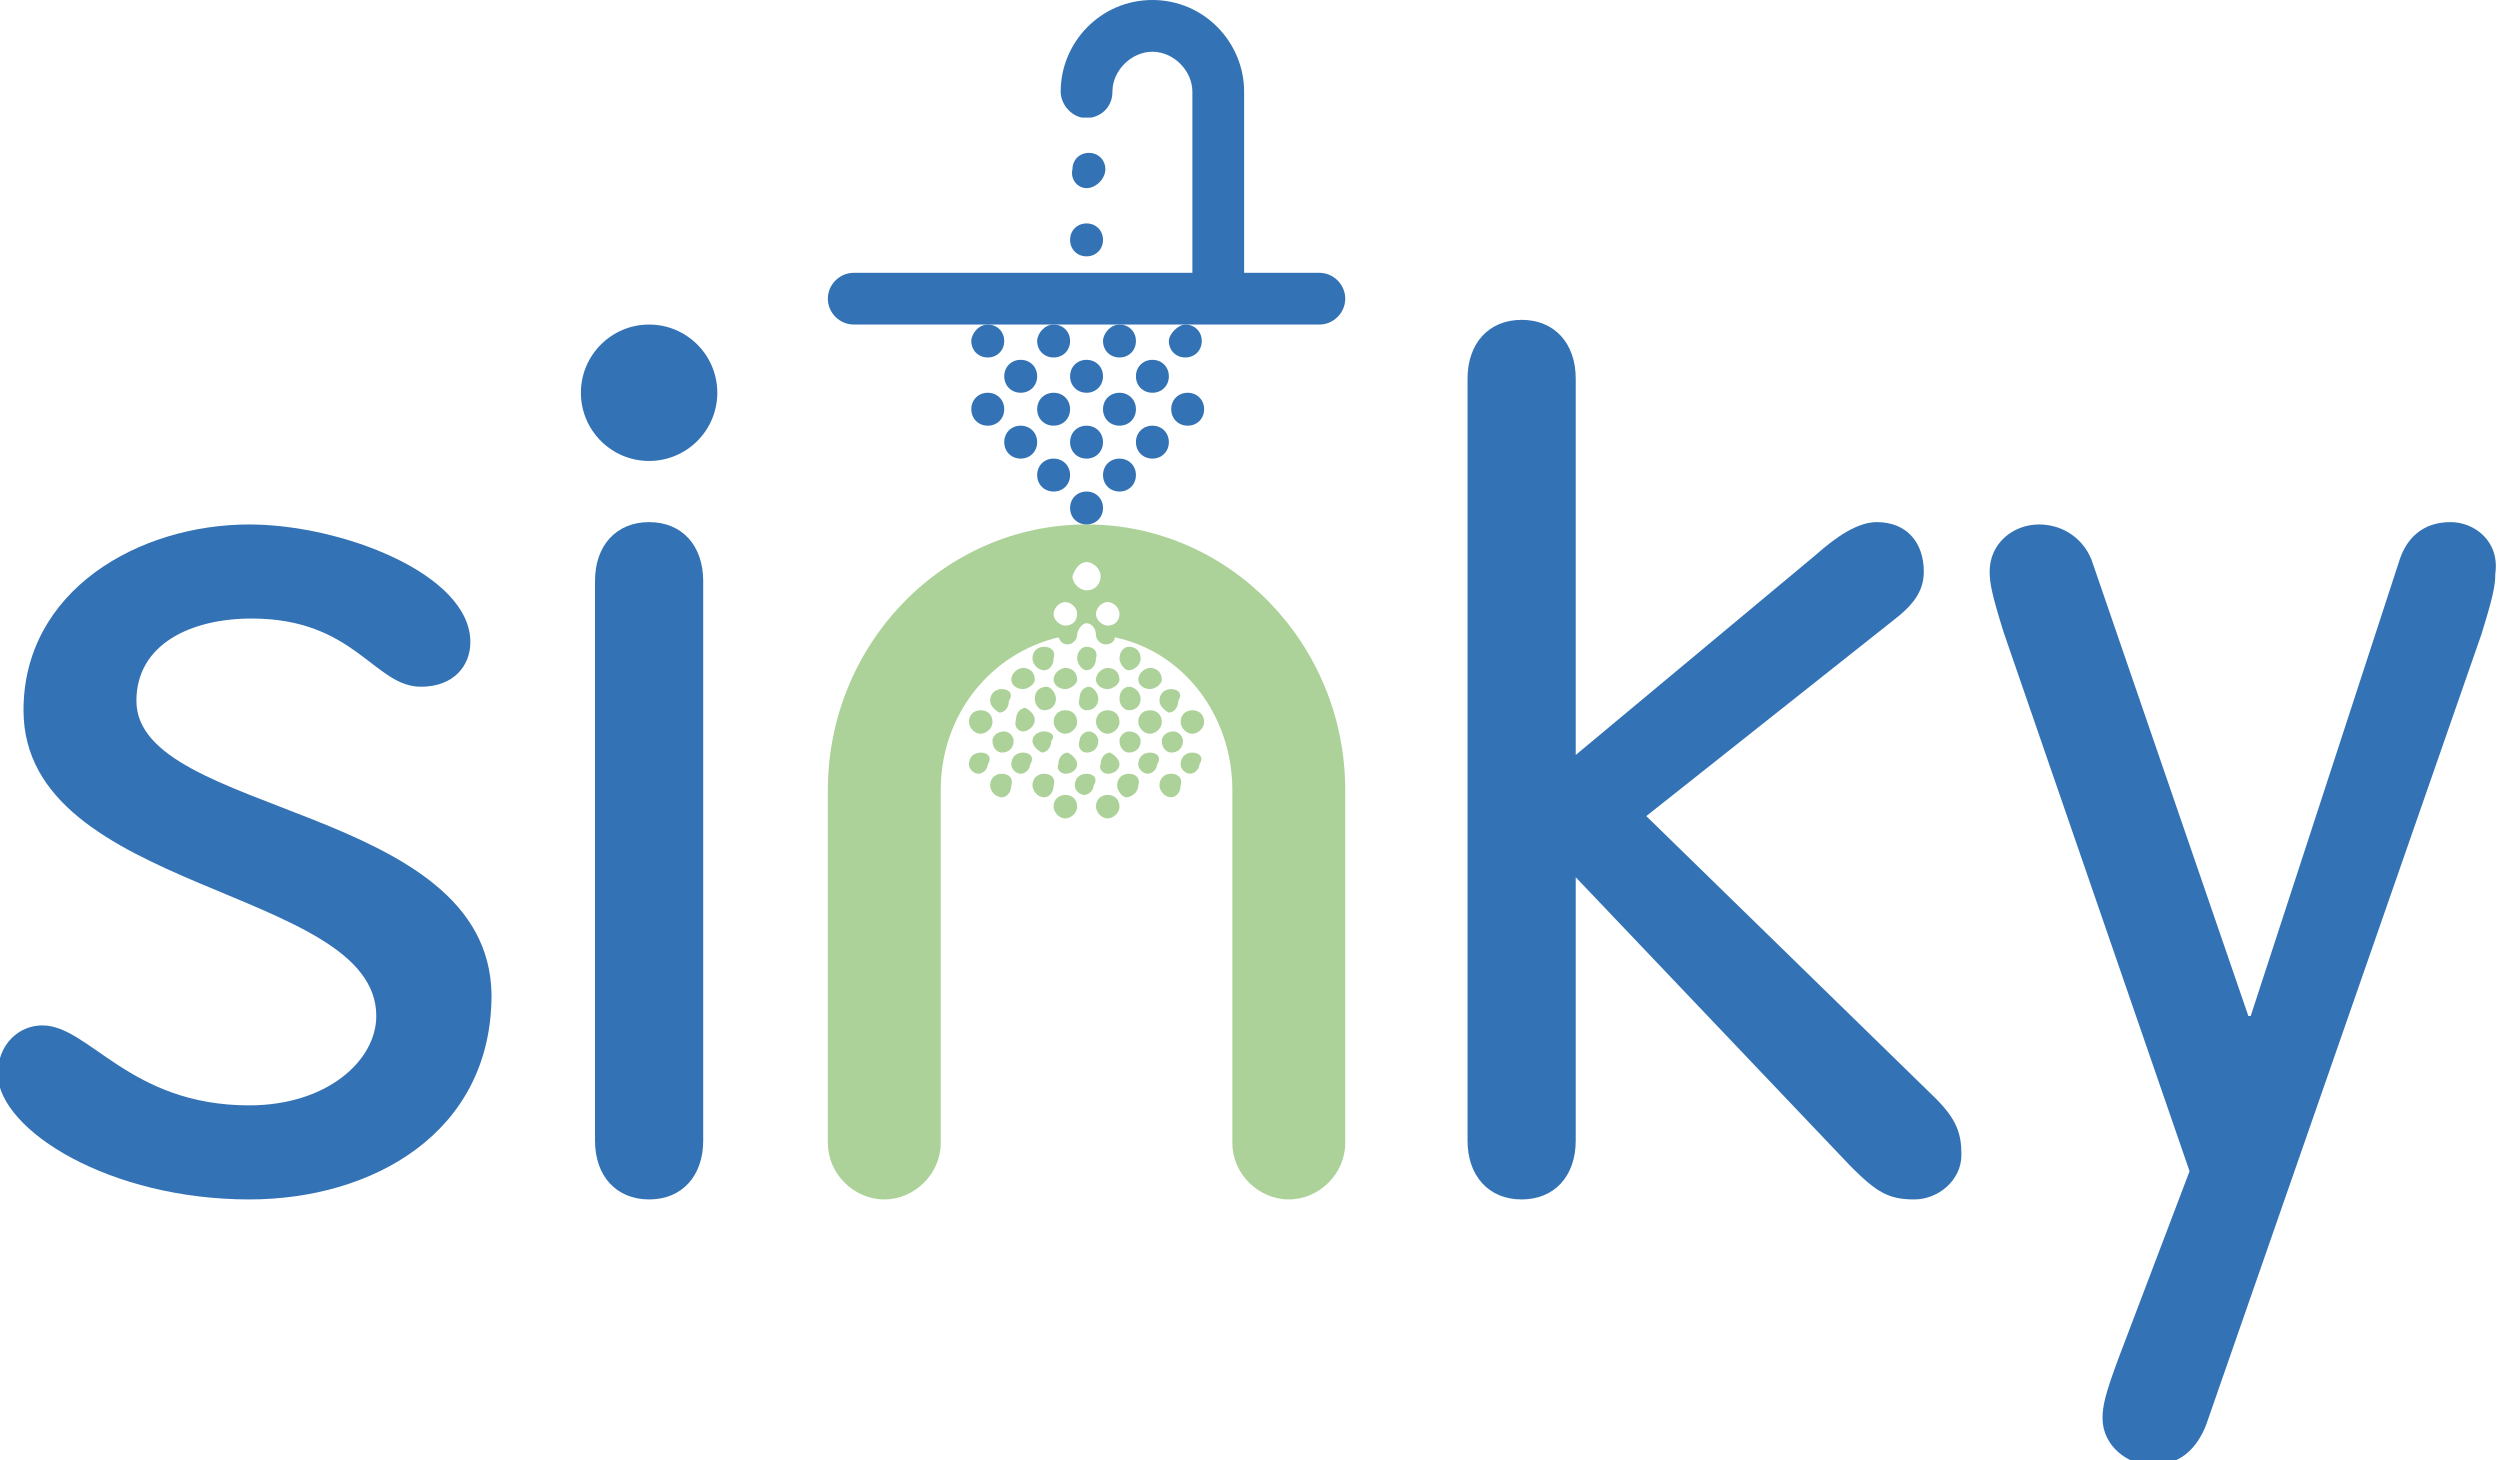 <?xml version="1.0" encoding="utf-8"?>
<!-- Generator: Adobe Illustrator 23.0.6, SVG Export Plug-In . SVG Version: 6.00 Build 0)  -->
<svg version="1.1" id="Calque_1" xmlns="http://www.w3.org/2000/svg" xmlns:xlink="http://www.w3.org/1999/xlink" x="0px" y="0px"
	 viewBox="0 0 106.3 62.1" style="enable-background:new 0 0 106.3 62.1;" xml:space="preserve">
<style type="text/css">
	.st0{fill:#ACD299;}
	.st1{fill:#3372B5;}
</style>
<g>
	<g>
		<path class="st0" d="M46.2,22.3c-6.1,0-11,5.1-11,11.3v15c0,1.3,1.1,2.4,2.4,2.4s2.4-1.1,2.4-2.4v-15c0-3.2,2.1-5.8,5-6.5
			c0.1,0.2,0.2,0.3,0.4,0.3c0.2,0,0.4-0.2,0.4-0.4c0,0,0,0,0,0c0,0,0,0,0,0c0-0.2,0.2-0.5,0.4-0.5c0.2,0,0.4,0.2,0.4,0.5
			c0,0,0,0,0,0c0,0,0,0,0,0c0,0.2,0.2,0.4,0.4,0.4c0.2,0,0.4-0.1,0.4-0.3c2.9,0.6,5,3.3,5,6.5v15c0,1.3,1.1,2.4,2.4,2.4
			c1.3,0,2.4-1.1,2.4-2.4v-15C57.2,27.4,52.3,22.3,46.2,22.3z M46.2,23.9c0.3,0,0.6,0.3,0.6,0.6c0,0.3-0.2,0.6-0.6,0.6
			c-0.3,0-0.6-0.3-0.6-0.6C45.7,24.2,45.9,23.9,46.2,23.9z M45.3,26.6c-0.2,0-0.5-0.2-0.5-0.5c0-0.2,0.2-0.5,0.5-0.5
			c0.2,0,0.5,0.2,0.5,0.5C45.8,26.4,45.6,26.6,45.3,26.6z M47.1,26.6c-0.2,0-0.5-0.2-0.5-0.5c0-0.2,0.2-0.5,0.5-0.5
			c0.2,0,0.5,0.2,0.5,0.5C47.6,26.4,47.4,26.6,47.1,26.6z"/>
		<path class="st0" d="M44.4,27.5c-0.3,0-0.5,0.2-0.5,0.5c0,0.2,0.2,0.5,0.5,0.5c0.2,0,0.4-0.2,0.4-0.5
			C44.9,27.7,44.7,27.5,44.4,27.5z"/>
		<path class="st0" d="M46.2,27.5c-0.2,0-0.4,0.2-0.4,0.5c0,0.2,0.2,0.5,0.4,0.5c0.2,0,0.4-0.2,0.4-0.5
			C46.7,27.7,46.5,27.5,46.2,27.5z"/>
		<path class="st0" d="M45.3,28.4c-0.2,0-0.5,0.2-0.5,0.5c0,0.2,0.2,0.4,0.5,0.4c0.2,0,0.5-0.2,0.5-0.4
			C45.8,28.6,45.6,28.4,45.3,28.4z"/>
		<path class="st0" d="M43.5,28.4c-0.2,0-0.5,0.2-0.5,0.5c0,0.2,0.2,0.4,0.5,0.4c0.2,0,0.5-0.2,0.5-0.4C44,28.6,43.8,28.4,43.5,28.4
			z"/>
		<path class="st0" d="M48,27.5c-0.2,0-0.4,0.2-0.4,0.5c0,0.2,0.2,0.5,0.4,0.5c0.2,0,0.5-0.2,0.5-0.5C48.5,27.7,48.3,27.5,48,27.5z"
			/>
		<path class="st0" d="M47.1,28.4c-0.2,0-0.5,0.2-0.5,0.5c0,0.2,0.2,0.4,0.5,0.4c0.2,0,0.5-0.2,0.5-0.4
			C47.6,28.6,47.4,28.4,47.1,28.4z"/>
		<path class="st0" d="M48.9,28.4c-0.2,0-0.5,0.2-0.5,0.5c0,0.2,0.2,0.4,0.5,0.4c0.2,0,0.5-0.2,0.5-0.4
			C49.4,28.6,49.2,28.4,48.9,28.4z"/>
		<path class="st0" d="M44.4,30.2C44.4,30.2,44.4,30.2,44.4,30.2C44.4,30.2,44.4,30.2,44.4,30.2c0.3,0,0.5-0.2,0.5-0.5
			c0-0.2-0.2-0.5-0.4-0.5c-0.3,0-0.5,0.2-0.5,0.5C44,30,44.2,30.2,44.4,30.2z"/>
		<path class="st0" d="M46.2,30.2C46.2,30.2,46.2,30.2,46.2,30.2C46.2,30.2,46.2,30.2,46.2,30.2c0.3,0,0.5-0.2,0.5-0.5
			c0-0.2-0.2-0.5-0.4-0.5c-0.2,0-0.4,0.2-0.4,0.5C45.8,30,46,30.2,46.2,30.2z"/>
		<path class="st0" d="M42.6,29.3c-0.3,0-0.5,0.2-0.5,0.5c0,0.2,0.2,0.4,0.4,0.5c0,0,0,0,0,0c0,0,0,0,0,0c0.2,0,0.4-0.2,0.4-0.5
			C43.1,29.5,42.9,29.3,42.6,29.3z"/>
		<path class="st0" d="M49.8,29.3c-0.3,0-0.5,0.2-0.5,0.5c0,0.2,0.2,0.4,0.4,0.5c0,0,0,0,0,0l0,0c0.2,0,0.4-0.2,0.4-0.5
			C50.3,29.5,50.1,29.3,49.8,29.3z"/>
		<path class="st0" d="M48,30.2C48,30.2,48,30.2,48,30.2C48,30.2,48,30.2,48,30.2c0.3,0,0.5-0.2,0.5-0.5c0-0.2-0.2-0.5-0.5-0.5
			c-0.2,0-0.4,0.2-0.4,0.5C47.6,30,47.8,30.2,48,30.2z"/>
		<path class="st0" d="M45.3,30.2C45.3,30.2,45.3,30.2,45.3,30.2C45.3,30.2,45.3,30.2,45.3,30.2c-0.3,0-0.5,0.2-0.5,0.5
			c0,0.2,0.2,0.5,0.5,0.5c0.2,0,0.5-0.2,0.5-0.5C45.8,30.4,45.6,30.2,45.3,30.2z"/>
		<path class="st0" d="M41.7,30.2C41.7,30.2,41.7,30.2,41.7,30.2C41.7,30.2,41.7,30.2,41.7,30.2c-0.3,0-0.5,0.2-0.5,0.5
			c0,0.2,0.2,0.5,0.5,0.5c0.2,0,0.5-0.2,0.5-0.5C42.2,30.4,42,30.2,41.7,30.2z"/>
		<path class="st0" d="M43.5,31.1c0.2,0,0.5-0.2,0.5-0.5c0-0.2-0.2-0.4-0.4-0.5c0,0,0,0,0,0l0,0c-0.2,0-0.4,0.2-0.4,0.5
			C43.1,30.9,43.3,31.1,43.5,31.1z"/>
		<path class="st0" d="M50.7,30.2C50.7,30.2,50.7,30.2,50.7,30.2C50.7,30.2,50.7,30.2,50.7,30.2c-0.3,0-0.5,0.2-0.5,0.5
			c0,0.2,0.2,0.5,0.5,0.5c0.2,0,0.5-0.2,0.5-0.5C51.2,30.4,51,30.2,50.7,30.2z"/>
		<path class="st0" d="M47.1,30.2C47.1,30.2,47.1,30.2,47.1,30.2C47.1,30.2,47.1,30.2,47.1,30.2c-0.3,0-0.5,0.2-0.5,0.5
			c0,0.2,0.2,0.5,0.5,0.5c0.2,0,0.5-0.2,0.5-0.5C47.6,30.4,47.4,30.2,47.1,30.2z"/>
		<path class="st0" d="M48.9,30.2C48.9,30.2,48.9,30.2,48.9,30.2C48.9,30.2,48.9,30.2,48.9,30.2c-0.3,0-0.5,0.2-0.5,0.5
			c0,0.2,0.2,0.5,0.5,0.5c0.2,0,0.5-0.2,0.5-0.5C49.4,30.4,49.2,30.2,48.9,30.2z"/>
		<path class="st0" d="M44.4,31.1c-0.3,0-0.5,0.2-0.5,0.4c0,0.2,0.2,0.4,0.4,0.5c0,0,0,0,0,0c0,0,0,0,0,0c0.2,0,0.4-0.2,0.4-0.5
			C44.9,31.3,44.7,31.1,44.4,31.1z"/>
		<path class="st0" d="M46.2,32C46.2,32,46.2,32,46.2,32C46.2,32,46.2,32,46.2,32c0.3,0,0.5-0.2,0.5-0.5c0-0.2-0.2-0.4-0.4-0.4
			c-0.2,0-0.4,0.2-0.4,0.4C45.8,31.8,46,32,46.2,32z"/>
		<path class="st0" d="M42.6,32C42.6,32,42.6,32,42.6,32C42.6,32,42.6,32,42.6,32c0.3,0,0.5-0.2,0.5-0.5c0-0.2-0.2-0.4-0.4-0.4
			c-0.3,0-0.5,0.2-0.5,0.4C42.2,31.8,42.4,32,42.6,32z"/>
		<path class="st0" d="M49.8,32C49.8,32,49.8,32,49.8,32C49.8,32,49.8,32,49.8,32c0.3,0,0.5-0.2,0.5-0.5c0-0.2-0.2-0.4-0.4-0.4
			c-0.3,0-0.5,0.2-0.5,0.4C49.4,31.8,49.6,32,49.8,32z"/>
		<path class="st0" d="M48,32C48,32,48,32,48,32C48,32,48,32,48,32c0.3,0,0.5-0.2,0.5-0.5c0-0.2-0.2-0.4-0.5-0.4
			c-0.2,0-0.4,0.2-0.4,0.4C47.6,31.8,47.8,32,48,32z"/>
		<path class="st0" d="M45.3,32.9C45.3,32.9,45.3,32.9,45.3,32.9C45.3,32.9,45.3,32.9,45.3,32.9c0.3,0,0.5-0.2,0.5-0.4
			c0-0.2-0.2-0.4-0.4-0.5c0,0,0,0,0,0c0,0,0,0,0,0c-0.2,0-0.4,0.2-0.4,0.5C44.9,32.7,45.1,32.9,45.3,32.9z"/>
		<path class="st0" d="M41.7,32C41.7,32,41.7,32,41.7,32C41.7,32,41.7,32,41.7,32c-0.3,0-0.5,0.2-0.5,0.5c0,0.2,0.2,0.4,0.4,0.4
			c0,0,0,0,0,0c0,0,0,0,0,0c0.2,0,0.4-0.2,0.4-0.4C42.2,32.2,42,32,41.7,32z"/>
		<path class="st0" d="M43.5,32C43.5,32,43.5,32,43.5,32C43.5,32,43.5,32,43.5,32c-0.3,0-0.5,0.2-0.5,0.5c0,0.2,0.2,0.4,0.4,0.4h0
			c0,0,0,0,0,0c0.2,0,0.4-0.2,0.4-0.4C44,32.2,43.8,32,43.5,32z"/>
		<path class="st0" d="M50.7,32C50.7,32,50.7,32,50.7,32C50.7,32,50.7,32,50.7,32c-0.3,0-0.5,0.2-0.5,0.5c0,0.2,0.2,0.4,0.4,0.4
			c0,0,0,0,0,0c0,0,0,0,0,0c0.2,0,0.4-0.2,0.4-0.4C51.2,32.2,51,32,50.7,32z"/>
		<path class="st0" d="M47.1,32.9C47.1,32.9,47.1,32.9,47.1,32.9C47.1,32.9,47.1,32.9,47.1,32.9c0.3,0,0.5-0.2,0.5-0.4
			c0-0.2-0.2-0.4-0.4-0.5c0,0,0,0,0,0c0,0,0,0,0,0c-0.2,0-0.4,0.2-0.4,0.5C46.7,32.7,46.9,32.9,47.1,32.9z"/>
		<path class="st0" d="M48.9,32C48.9,32,48.9,32,48.9,32C48.9,32,48.9,32,48.9,32c-0.3,0-0.5,0.2-0.5,0.5c0,0.2,0.2,0.4,0.4,0.4
			c0,0,0,0,0,0c0,0,0,0,0,0c0.2,0,0.4-0.2,0.4-0.4C49.4,32.2,49.2,32,48.9,32z"/>
		<path class="st0" d="M44.4,32.9C44.4,32.9,44.4,32.9,44.4,32.9C44.4,32.9,44.4,32.9,44.4,32.9c-0.3,0-0.5,0.2-0.5,0.5
			c0,0.2,0.2,0.5,0.5,0.5c0.2,0,0.4-0.2,0.4-0.5C44.9,33.1,44.7,32.9,44.4,32.9z"/>
		<path class="st0" d="M46.2,32.9C46.2,32.9,46.2,32.9,46.2,32.9C46.2,32.9,46.2,32.9,46.2,32.9c-0.3,0-0.5,0.2-0.5,0.5
			c0,0.2,0.2,0.4,0.4,0.4c0,0,0,0,0,0c0,0,0,0,0,0c0.2,0,0.4-0.2,0.4-0.4C46.7,33.1,46.5,32.9,46.2,32.9z"/>
		<path class="st0" d="M42.6,32.9C42.6,32.9,42.6,32.9,42.6,32.9C42.6,32.9,42.6,32.9,42.6,32.9c-0.3,0-0.5,0.2-0.5,0.5
			c0,0.2,0.2,0.5,0.5,0.5c0.2,0,0.4-0.2,0.4-0.5C43.1,33.1,42.9,32.9,42.6,32.9z"/>
		<path class="st0" d="M49.8,32.9L49.8,32.9C49.8,32.9,49.8,32.9,49.8,32.9c-0.3,0-0.5,0.2-0.5,0.5c0,0.2,0.2,0.5,0.5,0.5
			c0.2,0,0.4-0.2,0.4-0.5C50.3,33.1,50.1,32.9,49.8,32.9z"/>
		<path class="st0" d="M48,32.9C48,32.9,48,32.9,48,32.9C48,32.9,48,32.9,48,32.9c-0.3,0-0.5,0.2-0.5,0.5c0,0.2,0.2,0.5,0.4,0.5
			c0.2,0,0.5-0.2,0.5-0.5C48.5,33.1,48.3,32.9,48,32.9z"/>
		<path class="st0" d="M45.3,33.8C45.3,33.8,45.3,33.8,45.3,33.8C45.3,33.8,45.3,33.8,45.3,33.8c-0.3,0-0.5,0.2-0.5,0.5
			c0,0.2,0.2,0.5,0.5,0.5c0.2,0,0.5-0.2,0.5-0.5C45.8,34,45.6,33.8,45.3,33.8z"/>
		<path class="st0" d="M47.1,33.8C47.1,33.8,47.1,33.8,47.1,33.8C47.1,33.8,47.1,33.8,47.1,33.8c-0.3,0-0.5,0.2-0.5,0.5
			c0,0.2,0.2,0.5,0.5,0.5c0.2,0,0.5-0.2,0.5-0.5C47.6,34,47.4,33.8,47.1,33.8z"/>
	</g>
	<g>
		<path class="st1" d="M46.2,8C46.6,8,47,7.6,47,7.2c0-0.4-0.3-0.7-0.7-0.7c-0.4,0-0.7,0.3-0.7,0.7C45.5,7.6,45.8,8,46.2,8z"/>
		<path class="st1" d="M46.2,10.9c0.4,0,0.7-0.3,0.7-0.7c0-0.4-0.3-0.7-0.7-0.7c-0.4,0-0.7,0.3-0.7,0.7
			C45.5,10.6,45.8,10.9,46.2,10.9z"/>
		<path class="st1" d="M46.2,15.3c-0.4,0-0.7,0.3-0.7,0.7c0,0.4,0.3,0.7,0.7,0.7c0,0,0,0,0,0l0,0c0.4,0,0.7-0.3,0.7-0.7
			C46.9,15.6,46.6,15.3,46.2,15.3z"/>
		<path class="st1" d="M46.9,14.5c0,0.4,0.3,0.7,0.7,0.7c0.4,0,0.7-0.3,0.7-0.7c0-0.4-0.3-0.7-0.7-0.7
			C47.2,13.8,46.9,14.2,46.9,14.5z"/>
		<path class="st1" d="M49,16.7C49,16.7,49,16.7,49,16.7c0.4,0,0.7-0.3,0.7-0.7c0-0.4-0.3-0.7-0.7-0.7c-0.4,0-0.7,0.3-0.7,0.7
			C48.3,16.4,48.6,16.7,49,16.7C49,16.7,49,16.7,49,16.7z"/>
		<path class="st1" d="M49.7,14.5c0,0.4,0.3,0.7,0.7,0.7c0.4,0,0.7-0.3,0.7-0.7c0-0.4-0.3-0.7-0.7-0.7
			C50.1,13.8,49.7,14.2,49.7,14.5z"/>
		<path class="st1" d="M41.3,14.5c0,0.4,0.3,0.7,0.7,0.7c0.4,0,0.7-0.3,0.7-0.7c0-0.4-0.3-0.7-0.7-0.7
			C41.6,13.8,41.3,14.2,41.3,14.5z"/>
		<path class="st1" d="M43.4,15.3c-0.4,0-0.7,0.3-0.7,0.7c0,0.4,0.3,0.7,0.7,0.7c0,0,0,0,0,0c0,0,0,0,0,0c0.4,0,0.7-0.3,0.7-0.7
			C44.1,15.6,43.8,15.3,43.4,15.3z"/>
		<path class="st1" d="M44.1,14.5c0,0.4,0.3,0.7,0.7,0.7c0.4,0,0.7-0.3,0.7-0.7c0-0.4-0.3-0.7-0.7-0.7
			C44.4,13.8,44.1,14.2,44.1,14.5z"/>
		<path class="st1" d="M46.2,19.5c0.4,0,0.7-0.3,0.7-0.7c0-0.4-0.3-0.7-0.7-0.7c-0.4,0-0.7,0.3-0.7,0.7
			C45.5,19.2,45.8,19.5,46.2,19.5z"/>
		<path class="st1" d="M47.6,18.1c0.4,0,0.7-0.3,0.7-0.7c0-0.4-0.3-0.7-0.7-0.7c0,0,0,0,0,0c0,0,0,0,0,0c-0.4,0-0.7,0.3-0.7,0.7
			C46.9,17.8,47.2,18.1,47.6,18.1z"/>
		<path class="st1" d="M49,18.1c-0.4,0-0.7,0.3-0.7,0.7c0,0.4,0.3,0.7,0.7,0.7c0.4,0,0.7-0.3,0.7-0.7C49.7,18.4,49.4,18.1,49,18.1z"
			/>
		<path class="st1" d="M50.5,16.7C50.5,16.7,50.5,16.7,50.5,16.7C50.5,16.7,50.5,16.7,50.5,16.7c-0.4,0-0.7,0.3-0.7,0.7
			c0,0.4,0.3,0.7,0.7,0.7c0.4,0,0.7-0.3,0.7-0.7C51.2,17,50.9,16.7,50.5,16.7z"/>
		<path class="st1" d="M42,16.7C42,16.7,42,16.7,42,16.7C42,16.7,42,16.7,42,16.7c-0.4,0-0.7,0.3-0.7,0.7c0,0.4,0.3,0.7,0.7,0.7
			c0.4,0,0.7-0.3,0.7-0.7C42.7,17,42.4,16.7,42,16.7z"/>
		<path class="st1" d="M43.4,18.1c-0.4,0-0.7,0.3-0.7,0.7c0,0.4,0.3,0.7,0.7,0.7c0.4,0,0.7-0.3,0.7-0.7
			C44.1,18.4,43.8,18.1,43.4,18.1z"/>
		<path class="st1" d="M44.8,16.7C44.8,16.7,44.8,16.7,44.8,16.7C44.8,16.7,44.8,16.7,44.8,16.7c-0.4,0-0.7,0.3-0.7,0.7
			c0,0.4,0.3,0.7,0.7,0.7c0.4,0,0.7-0.3,0.7-0.7C45.5,17,45.2,16.7,44.8,16.7z"/>
		<path class="st1" d="M46.2,20.9c-0.4,0-0.7,0.3-0.7,0.7c0,0.4,0.3,0.7,0.7,0.7c0.4,0,0.7-0.3,0.7-0.7
			C46.9,21.2,46.6,20.9,46.2,20.9z"/>
		<path class="st1" d="M47.6,19.5c-0.4,0-0.7,0.3-0.7,0.7c0,0.4,0.3,0.7,0.7,0.7c0.4,0,0.7-0.3,0.7-0.7C48.3,19.8,48,19.5,47.6,19.5
			z"/>
		<path class="st1" d="M44.8,19.5c-0.4,0-0.7,0.3-0.7,0.7c0,0.4,0.3,0.7,0.7,0.7c0.4,0,0.7-0.3,0.7-0.7
			C45.5,19.8,45.2,19.5,44.8,19.5z"/>
		<path class="st1" d="M56.1,11.6h-3.2V3.9C52.9,1.8,51.2,0,49,0c-2.2,0-3.9,1.8-3.9,3.9c0,0.5,0.4,1,0.9,1.1c0.1,0,0.1,0,0.2,0
			c0.1,0,0.1,0,0.2,0c0.5-0.1,0.9-0.5,0.9-1.1c0-0.9,0.8-1.7,1.7-1.7c0.9,0,1.7,0.8,1.7,1.7v7.7H36.3c-0.6,0-1.1,0.5-1.1,1.1
			c0,0.6,0.5,1.1,1.1,1.1H42h1.4h1.4h1.4h1.4H49h1.4h5.7c0.6,0,1.1-0.5,1.1-1.1C57.2,12.1,56.7,11.6,56.1,11.6z"/>
		<path class="st1" d="M5.8,29.8c0-2.4,2.3-3.5,4.9-3.5c4.4,0,5.2,2.9,7.2,2.9c1.4,0,2.1-0.9,2.1-1.9c0-2.9-5.5-5-9.4-5
			c-4.7,0-9.6,2.8-9.6,7.9c0,7.8,15,7.5,15,13c0,1.9-2.1,3.8-5.4,3.8c-5.1,0-6.8-3.4-8.8-3.4c-1,0-1.9,0.8-1.9,2.1
			C0,48.1,4.7,51,10.6,51c5.2,0,10.3-2.8,10.3-8.7C20.8,34.2,5.8,34.7,5.8,29.8z"/>
		<path class="st1" d="M27.6,13.8c-1.6,0-2.9,1.3-2.9,2.9c0,1.6,1.3,2.9,2.9,2.9c1.6,0,2.9-1.3,2.9-2.9
			C30.5,15.1,29.2,13.8,27.6,13.8z"/>
		<path class="st1" d="M27.6,22.2c-1.4,0-2.3,1-2.3,2.5v23.8c0,1.5,0.9,2.5,2.3,2.5c1.4,0,2.3-1,2.3-2.5V24.7
			C29.9,23.2,29,22.2,27.6,22.2z"/>
		<path class="st1" d="M70,34.7l10.6-8.4c0.9-0.7,1.2-1.3,1.2-2c0-1.2-0.7-2.1-2-2.1c-0.8,0-1.7,0.6-2.6,1.4l-10.2,8.5v-16
			c0-1.5-0.9-2.5-2.3-2.5c-1.4,0-2.3,1-2.3,2.5v32.4c0,1.5,0.9,2.5,2.3,2.5c1.4,0,2.3-1,2.3-2.5V37.3l11.7,12.3
			c1.1,1.1,1.6,1.4,2.7,1.4c1,0,2-0.8,2-1.9c0-0.9-0.2-1.5-1.1-2.4L70,34.7z"/>
		<path class="st1" d="M104.2,22.2c-1.2,0-1.9,0.7-2.2,1.7l-6.3,19.3h-0.1L89,24c-0.3-1-1.2-1.7-2.3-1.7c-1.1,0-2.1,0.8-2.1,2
			c0,0.5,0.1,1,0.6,2.6l7.9,22.9l-3,7.9c-0.6,1.6-0.7,2.1-0.7,2.6c0,1.2,1.1,2,2.1,2c1.2,0,1.9-0.7,2.3-1.7l11.7-33.6
			c0.5-1.6,0.6-2.1,0.6-2.6C106.3,23,105.2,22.2,104.2,22.2z"/>
	</g>
</g>
</svg>
